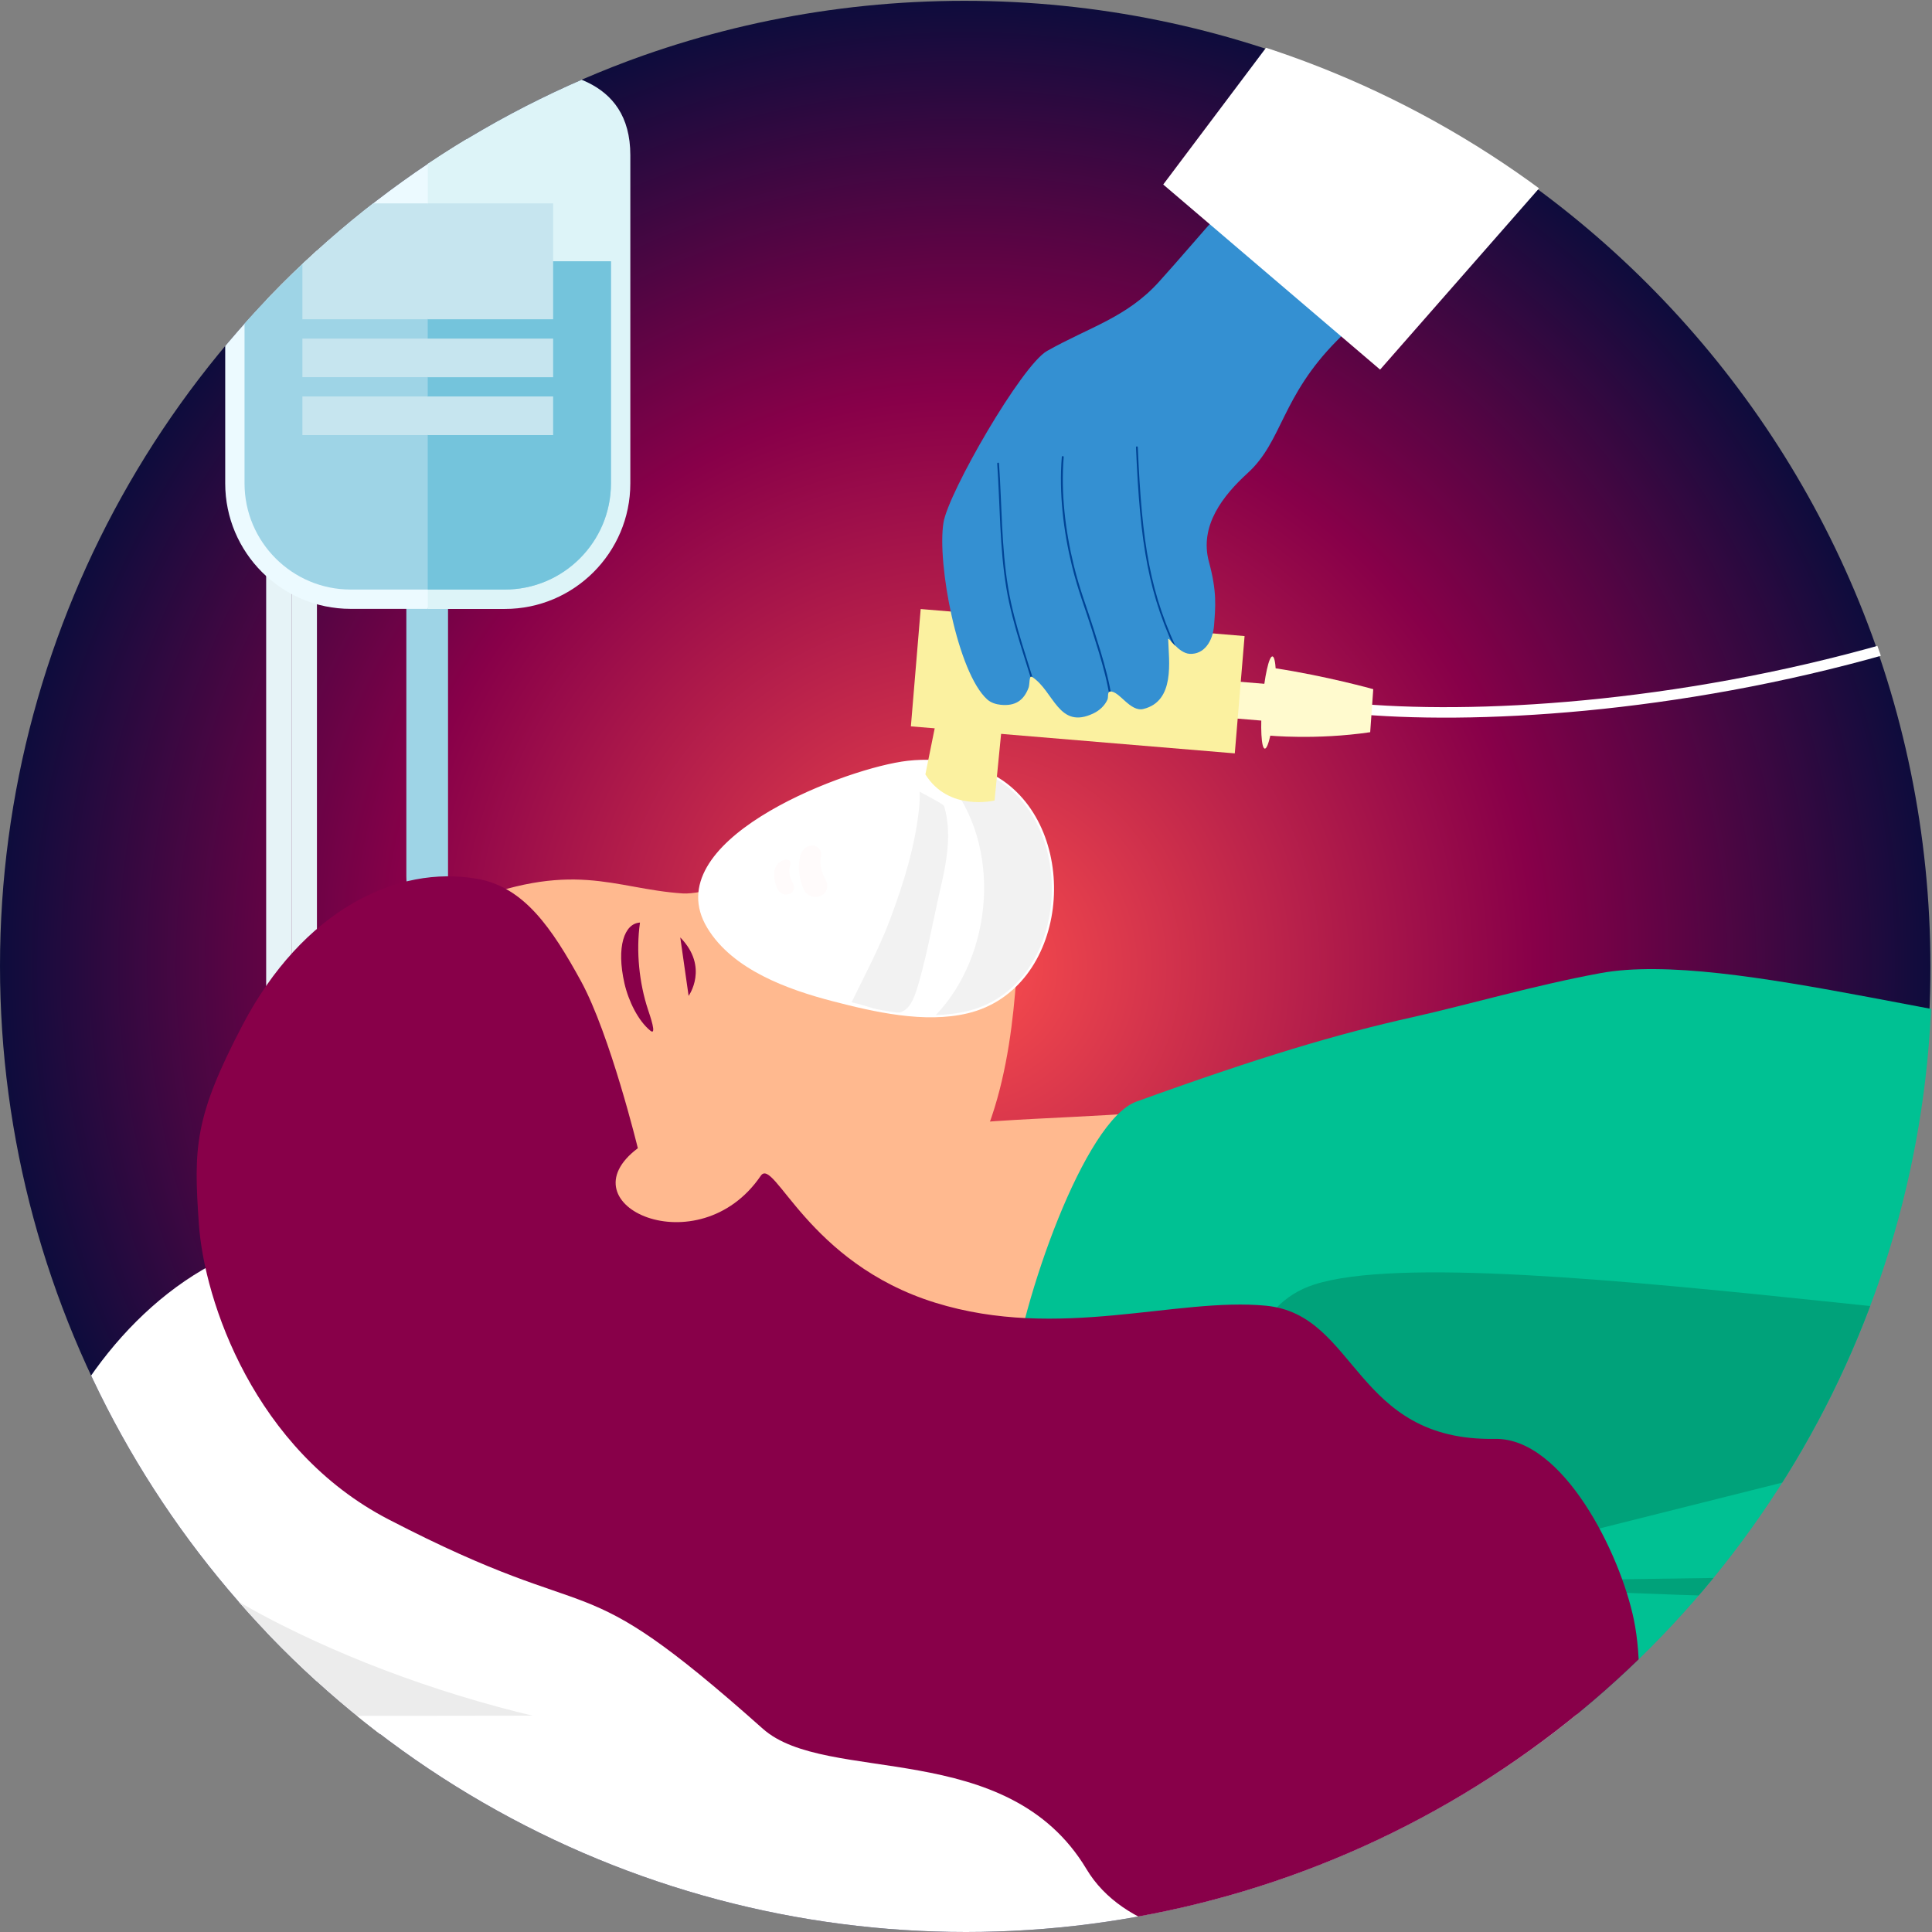 <?xml version="1.0" encoding="UTF-8"?> <svg xmlns="http://www.w3.org/2000/svg" xmlns:xlink="http://www.w3.org/1999/xlink" id="Layer_1" viewBox="0 0 234.02 234.02"><rect x="0" y="0" width="234.02" height="234.02" fill="#808080" stroke="none"/><defs><style>.cls-1,.cls-2,.cls-3,.cls-4,.cls-5{fill:none;}.cls-6,.cls-7{fill:#880049;}.cls-8,.cls-9,.cls-10,.cls-11,.cls-12,.cls-13,.cls-14,.cls-15,.cls-7,.cls-16,.cls-17{fill-rule:evenodd;}.cls-8,.cls-18{fill:#fbf1a0;}.cls-9{fill:#fff;}.cls-19,.cls-10{fill:#ffface;}.cls-20{fill:#ddf4f8;}.cls-21{fill:#9ed4e6;}.cls-11{fill:#00a27a;}.cls-22{fill:url(#radial-gradient);}.cls-23{fill:#c6e5ef;}.cls-12{fill:#3490d2;}.cls-13{fill:#fffbfb;}.cls-24{clip-path:url(#clippath-1);}.cls-25{clip-path:url(#clippath-3);}.cls-26{clip-path:url(#clippath-4);}.cls-27{clip-path:url(#clippath-2);}.cls-28{fill:#74c4dc;}.cls-2{stroke-width:1.27px;}.cls-2,.cls-3{stroke:#fff;}.cls-2,.cls-3,.cls-4,.cls-5{stroke-linecap:round;stroke-linejoin:round;}.cls-14{fill:#f2f2f2;}.cls-3{stroke-width:.27px;}.cls-15{fill:#ffb98f;}.cls-4{stroke-width:.23px;}.cls-4,.cls-5{stroke:#004496;}.cls-5{stroke-width:.22px;}.cls-29{fill:#e6f3f7;}.cls-16{fill:#00c193;}.cls-30{fill:#ecfaff;}.cls-31{clip-path:url(#clippath);}.cls-17{fill:#ececec;}</style><clipPath id="clippath"><circle class="cls-1" cx="117.01" cy="117.01" r="117.01"></circle></clipPath><clipPath id="clippath-1"><path class="cls-1" d="M-.19,117.11c0,64.62,52.39,117.01,117.01,117.01s117.01-52.39,117.01-117.01S181.44.1,116.82.1-.19,52.49-.19,117.11"></path></clipPath><radialGradient id="radial-gradient" cx="172.16" cy="533.22" fx="172.16" fy="533.22" r="2.6" gradientTransform="translate(-7912.58 24986.28) scale(46.64 -46.64)" gradientUnits="userSpaceOnUse"><stop offset="0" stop-color="#fb4e4d"></stop><stop offset=".57" stop-color="#880049"></stop><stop offset=".72" stop-color="#5c0444"></stop><stop offset=".98" stop-color="#0a0d3c"></stop><stop offset="1" stop-color="#0a0d3c"></stop></radialGradient><clipPath id="clippath-2"><path class="cls-1" d="M10.87,166.84c8.01,17.03,20,31.81,34.77,43.15,40.88,2.41,98.81-2.68,113.26-4.91-14.86-15.2-88.2-48.95-111.84-54.72-2.45-.6-4.83-.88-7.14-.88-12.17,0-22.39,7.71-29.06,17.36"></path></clipPath><clipPath id="clippath-3"><path class="cls-1" d="M109.22,92.39c-7.9,1.24-29.59,9.75-23.43,19.94,3.06,5.05,9.77,7.43,15.13,8.82,5.01,1.3,11.09,2.7,16.27,1.46,12.08-2.89,13.75-21.33,4.22-27.95-2.38-1.65-5.93-2.49-9.3-2.49-.99,0-1.96.07-2.89.22"></path></clipPath><clipPath id="clippath-4"><path class="cls-1" d="M140.37,34.16c-3.91,4.32-8.42,5.47-13.54,8.36-3.08,1.74-11.97,17.17-12.55,20.8-.79,4.93,1.7,18.18,5.31,21.42.44.39,1.04.57,1.62.63,1.74.18,2.79-.49,3.38-2.07.16-.43.04-1.56.42-1.31,2.67,1.73,3.2,6.47,7.45,4.41.71-.35,1.34-.92,1.68-1.65.15-.31-.03-.96.32-.99.53-.05,1.1.51,1.73,1.08.69.62,1.45,1.24,2.29,1.04,3.88-.93,3.1-5.8,3.01-8.44-.01-.45,1.2,1.69,2.62,1.76,1.7.08,2.8-1.47,2.94-3.48.16-2.2.37-4.01-.62-7.65-1.2-4.41,1.73-8.06,4.71-10.79,4.22-3.86,4.03-9.2,10.82-16.04,4.33-4.37,10.99-9.82,10.99-9.82,0,0-2.92-3.38-5.96-7.99-1.47-2.24-4.65-6.55-7.35-10.02-10.51,10.28-14.35,15.32-19.27,20.75"></path></clipPath></defs><g class="cls-31"><g class="cls-24"><rect class="cls-22" x="-.19" y=".1" width="234.02" height="234.02"></rect></g><path class="cls-21" d="M54.27,64.74h-5.05v41.41c0,.36.05,8.97,7.16,15.71,5.4,5.12,13.29,7.72,23.44,7.72,1.23,0,2.51-.04,3.8-.11l.95-.06-.06-.95-.19-3.16-.05-.95-.95.05c-1.2.07-2.38.11-3.51.11-8.79,0-15.49-2.12-19.92-6.3-5.49-5.17-5.62-12.01-5.62-12.08v-41.41Z"></path><path class="cls-21" d="M79.82,128.64c-9.91,0-17.56-2.5-22.79-7.46-6.82-6.47-6.86-14.68-6.86-15.03v-40.46h3.16v40.47c0,.07.08,7.26,5.92,12.76,5.21,4.91,13.34,7.08,24.14,6.45l.19,3.16c-1.28.07-2.53.11-3.75.11"></path><polyline class="cls-29" points="32.24 269.11 32.24 -2.73 35.31 -2.73 35.31 269.11"></polyline><polyline class="cls-29" points="35.31 269.11 35.31 -2.73 38.39 -2.73 38.39 269.11"></polyline><rect class="cls-29" x="55.7" y="-2.73" width="1.58" height="12.11"></rect><rect class="cls-29" x="46.35" y="-2.73" width="1.58" height="12.11"></rect><path class="cls-21" d="M48.4,4.76h-2.51c-.92,0-1.67.75-1.67,1.67v2.95h5.84v-2.95c0-.92-.75-1.67-1.67-1.67"></path><path class="cls-21" d="M57.74,4.76h-2.51c-.92,0-1.67.75-1.67,1.67v2.95h5.84v-2.95c0-.92-.75-1.67-1.67-1.67"></path><path class="cls-30" d="M42.47,8.27c-6.52,0-15.19,1.09-15.19,10.52v39.76c0,8.38,6.81,15.2,15.19,15.2h9.34l11.1-45.26-11.1-20.23h-9.34Z"></path><path class="cls-20" d="M61.16,8.27h-9.34v65.49h9.34c8.37,0,15.19-6.82,15.19-15.2V18.79c0-9.43-8.67-10.52-15.19-10.52"></path><path class="cls-21" d="M29.62,31.65v26.9c0,7.09,5.77,12.86,12.85,12.86h18.69c7.09,0,12.85-5.77,12.85-12.86v-26.9H29.62Z"></path><path class="cls-28" d="M51.81,31.65v39.76h9.34c7.09,0,12.85-5.77,12.85-12.86v-26.9h-22.19Z"></path><polygon class="cls-23" points="51.81 45.69 36.63 45.69 36.63 41.01 51.81 41.01 53.57 43.35 51.81 45.69"></polygon><rect class="cls-23" x="51.81" y="41.01" width="15.19" height="4.68"></rect><polygon class="cls-23" points="51.81 52.7 36.63 52.7 36.63 48.02 51.81 48.02 53.57 50.36 51.81 52.7"></polygon><rect class="cls-23" x="51.81" y="48.02" width="15.19" height="4.68"></rect><polygon class="cls-23" points="51.81 38.67 36.63 38.67 36.63 24.64 51.81 24.64 54.72 32.21 51.81 38.67"></polygon><rect class="cls-23" x="51.81" y="24.64" width="15.19" height="14.03"></rect><path class="cls-9" d="M158.91,205.08c-21.99,3.4-144.79,13.43-154.73-6.49-7.8-15.62,13.16-55.5,42.9-48.24,23.64,5.77,96.98,39.53,111.84,54.72"></path><path class="cls-1" d="M-.19,117.11c0,64.62,52.39,117.01,117.01,117.01s117.01-52.39,117.01-117.01S181.44.1,116.82.1-.19,52.49-.19,117.11"></path><g class="cls-27"><path class="cls-17" d="M107.36,209.77c-22.78,4.84-52.77-2.61-73.23-12.93-13.01-6.56-22.5-14.28-25.16-27.96-.62-3.2-.86-6.48-.88-9.73,0-1.34.04-2.68.12-4.01.04-.62.69-2.24.13-1.87-4.64,3.09-7.67,8.88-10.11,13.4-3.42,6.32-5.91,12.86-6.84,19.85-5.85,43.91,41.23,40.52,74.98,33.01,7.68-1.71,33.24-8.39,40.98-9.75"></path></g><path class="cls-9" d="M378.4,207.39s-361.33.49-405.2.55c-1.15,0-2.25.46-3.06,1.28-.81.82-1.26,1.92-1.25,3.07.08,11.58.29,43.09.37,54.62"></path><path class="cls-1" d="M-.19,117.11c0,64.62,52.39,117.01,117.01,117.01s117.01-52.39,117.01-117.01S181.44.1,116.82.1-.19,52.49-.19,117.11"></path><path class="cls-17" d="M-45.7,192.92c80.51,75.77,163.66,74.33,268.93,76.94"></path><path class="cls-1" d="M42.94,207.85c20.15,16.42,45.86,26.27,73.88,26.27s53.94-9.93,74.13-26.47c-52.44.07-106.41.14-148.01.2"></path><path class="cls-15" d="M112.11,136.6c11.04-1.45,24.1-1.07,35.09-2.81,10.59-1.68,4.88.82,4.95.95,1.63,3.44-.15,2.43.12,6.22.09,1.28,3.8,17.94,3.03,19.19-2.36,3.85-50.2,9.23-54.24,7.73-1.72-.64-19.98-5.32-16.39-14.04,1.96-4.76,27.44-17.25,27.44-17.25"></path><path class="cls-16" d="M327.08,207.39c-12.23,2.78-59.27-.03-77.51,0-11.25.02-33.5.45-52.81,0-25.53-.6-57.93,4.58-75.37-5.41-12.8-7.34-1.11-16.78.94-33.27,1.44-11.56,9.08-33.01,15.31-35.27,15.04-5.44,24.29-8.18,33.46-10.23,6.75-1.51,14.75-3.86,22.73-5.33,15.71-2.9,47.74,7.84,70.49,8.48,27.44.77,63.66,1.11,70.32-.26"></path><path class="cls-11" d="M287.64,161.58c-22.24,4.2-108.58-12.34-128.44-5.99-15.08,4.82-8.62,35.43,8.4,36.11"></path><path class="cls-11" d="M167.6,191.7c24.97,1.01,102.72,5.38,129.63-1.83"></path><path class="cls-15" d="M55.49,109.71c13.95-5.75,18.73-2.05,27.2-1.49,4.64.31,21.84-7.05,22.81-5.6,2.02,3.03-.2,6.93,4.1,7.74,7.08,1.34,13.83,3.28,13.5,8.05-.71,10.13-2.87,24.54-13.09,30.82-10.38,6.38-33.2,4.86-44.35,2.2-26.17-6.24-10.17-41.72-10.17-41.72"></path><path class="cls-7" d="M57.85,106.46c-9.74-1.75-21.18,3.78-28.48,17.72-5.83,11.13-5.93,14.8-5.28,24.1.65,9.33,6.73,27.34,22.97,35.76,26.6,13.8,21.84,4.44,45.34,25.36,7.71,6.86,29.61.97,39.21,17.01,8.72,14.58,42.36,9.41,56.7.23,9.45-6.05,11.44-21.42,9.6-30.43-1.64-8.02-8.58-22.06-16.82-21.92-17.1.3-16.64-15.05-27.73-16.13-10.83-1.06-25.09,4.29-40.09-.37-15.46-4.8-19.51-17.73-21.12-15.37-7.53,11.05-24.04,3.54-14.89-3.34,0,0-3.35-13.76-6.89-20.24-3.54-6.46-6.91-11.38-12.51-12.38"></path><path class="cls-7" d="M77.52,111.75c-.5,3.51-.08,7.36.97,10.54.22.67,1.13,3.24.28,2.55-1.46-1.19-2.63-3.55-3.13-5.72-1.01-4.44-.01-7.26,1.87-7.37"></path><path class="cls-6" d="M83.41,120.63s2.51-3.48-1.01-7.08"></path><path class="cls-9" d="M109.22,92.39c-7.9,1.24-29.59,9.75-23.43,19.94,3.05,5.05,9.77,7.43,15.12,8.82,5.01,1.3,11.09,2.7,16.27,1.46,12.07-2.89,13.75-21.33,4.22-27.95-3.08-2.14-8.11-2.92-12.19-2.27"></path><path class="cls-1" d="M-.19,117.11c0,64.62,52.39,117.01,117.01,117.01s117.01-52.39,117.01-117.01S181.44.1,116.82.1-.19,52.49-.19,117.11"></path><g class="cls-25"><path class="cls-14" d="M113.32,122.99c7.03-7.32,8.11-20.68,1.34-28.6-.62-.73-1.34-1.47-2.15-2.02-.04-.03-.16-.07-.11-.07,24.21-1.9,26.83,33.49.92,30.7"></path><path class="cls-14" d="M103.15,121.4c1.65-3.37,3.39-6.62,4.7-10.13,1.6-4.28,3-8.78,3.47-13.33.07-.67.12-1.35.07-2.02,0,0-.01-.03,0-.03.38.24,2.88,1.48,2.97,1.76.98,3.26.29,6.86-.47,10.08-.76,3.26-1.89,9.45-3.01,12.61-1.39,3.91-3.49,2.03-7.73,1.06"></path></g><path class="cls-3" d="M109.22,92.39c-7.9,1.24-29.59,9.75-23.43,19.94,3.05,5.05,9.77,7.43,15.12,8.82,5.01,1.3,11.09,2.7,16.27,1.46,12.07-2.89,13.75-21.33,4.22-27.95-3.08-2.14-8.11-2.92-12.19-2.27Z"></path><rect class="cls-19" x="149.37" y="83.04" width="4.47" height="3.81" transform="translate(54.36 228.96) rotate(-85.23)"></rect><path class="cls-8" d="M120.47,96.96s-5.55,1.39-8.38-3.16l1.63-8.06,7.72,1.33-.97,9.89Z"></path><rect class="cls-18" x="123.41" y="62.83" width="14.26" height="39.37" transform="translate(37.46 205.74) rotate(-85.23)"></rect><path class="cls-2" d="M163.53,85.78c14.73,1.45,39.53.06,64.96-7.19"></path><path class="cls-10" d="M152.9,85.03c.26-3.08.81-5.56,1.23-5.52.42.04.56,2.57.3,5.65-.26,3.08-.81,5.56-1.23,5.52-.42-.04-.56-2.57-.3-5.65"></path><path class="cls-10" d="M153.62,89.09s5.79.57,12.35-.4l.37-5.21s-5.69-1.6-12.03-2.56l-.7,8.17Z"></path><path class="cls-12" d="M159.64,13.4c-10.51,10.27-14.35,15.32-19.27,20.75-3.91,4.32-8.42,5.47-13.54,8.36-3.08,1.74-11.97,17.17-12.55,20.8-.79,4.93,1.7,18.18,5.31,21.42.44.39,1.04.58,1.62.64,1.74.18,2.79-.5,3.38-2.07.16-.43.04-1.56.42-1.31,2.67,1.73,3.2,6.47,7.46,4.41.71-.34,1.34-.92,1.67-1.65.14-.32-.03-.96.32-.99,1.1-.11,2.42,2.5,4.02,2.12,3.88-.93,3.1-5.8,3.02-8.44-.01-.45,1.2,1.69,2.62,1.76,1.7.08,2.79-1.47,2.94-3.48.16-2.2.37-4.01-.62-7.65-1.2-4.41,1.73-8.07,4.71-10.79,4.22-3.86,4.03-9.2,10.82-16.05,4.33-4.37,10.99-9.82,10.99-9.82,0,0-2.92-3.38-5.96-8-1.47-2.24-4.65-6.55-7.35-10.02"></path><path class="cls-1" d="M-.19,117.11c0,64.62,52.39,117.01,117.01,117.01s117.01-52.39,117.01-117.01S181.44.1,116.82.1-.19,52.49-.19,117.11"></path><g class="cls-26"><path class="cls-5" d="M120.9,56.15c.35,5.01.28,10.11,1.11,15.08.77,4.62,2.51,9.08,3.76,13.59"></path><path class="cls-4" d="M128.73,55.36c-.35,4.29.18,8.88,1.22,13.13.73,3,1.63,5.23,2.4,7.7,1.15,3.68,2.36,7.33,2.45,11.15"></path><path class="cls-5" d="M137.71,54.18c.5,11.67,1.45,17.87,5.26,25.57"></path></g><path class="cls-13" d="M99.53,108.47c.31-.17.53-.46.63-.8.09-.34.05-.7-.12-1.01-.43-.75-.82-1.81-.58-2.93.08-.35-.03-.72-.28-.98-.25-.26-.61-.38-.97-.32h0c-.6.1-1.09.55-1.25,1.14-.24.94-.39,2.45.42,4.2.18.39.51.68.92.81.41.13.85.09,1.22-.12t0,0"></path><path class="cls-13" d="M95.73,108.24c.21-.11.37-.3.43-.53.06-.23.03-.47-.09-.68-.34-.57-.66-1.41-.34-2.26.06-.16.03-.34-.07-.48-.11-.13-.28-.2-.45-.18-.79.12-1.39.78-1.44,1.58-.03.57.06,1.27.44,2.04.13.27.37.47.65.57.29.09.6.07.86-.07t0,0"></path><polyline class="cls-9" points="187.07 22.08 167.17 44.77 140.9 22.35 154.71 3.98 187.07 22.08"></polyline><path class="cls-1" d="M-.19,117.11c0,64.62,52.39,117.01,117.01,117.01s117.01-52.39,117.01-117.01S181.44.1,116.82.1-.19,52.49-.19,117.11"></path></g></svg> 